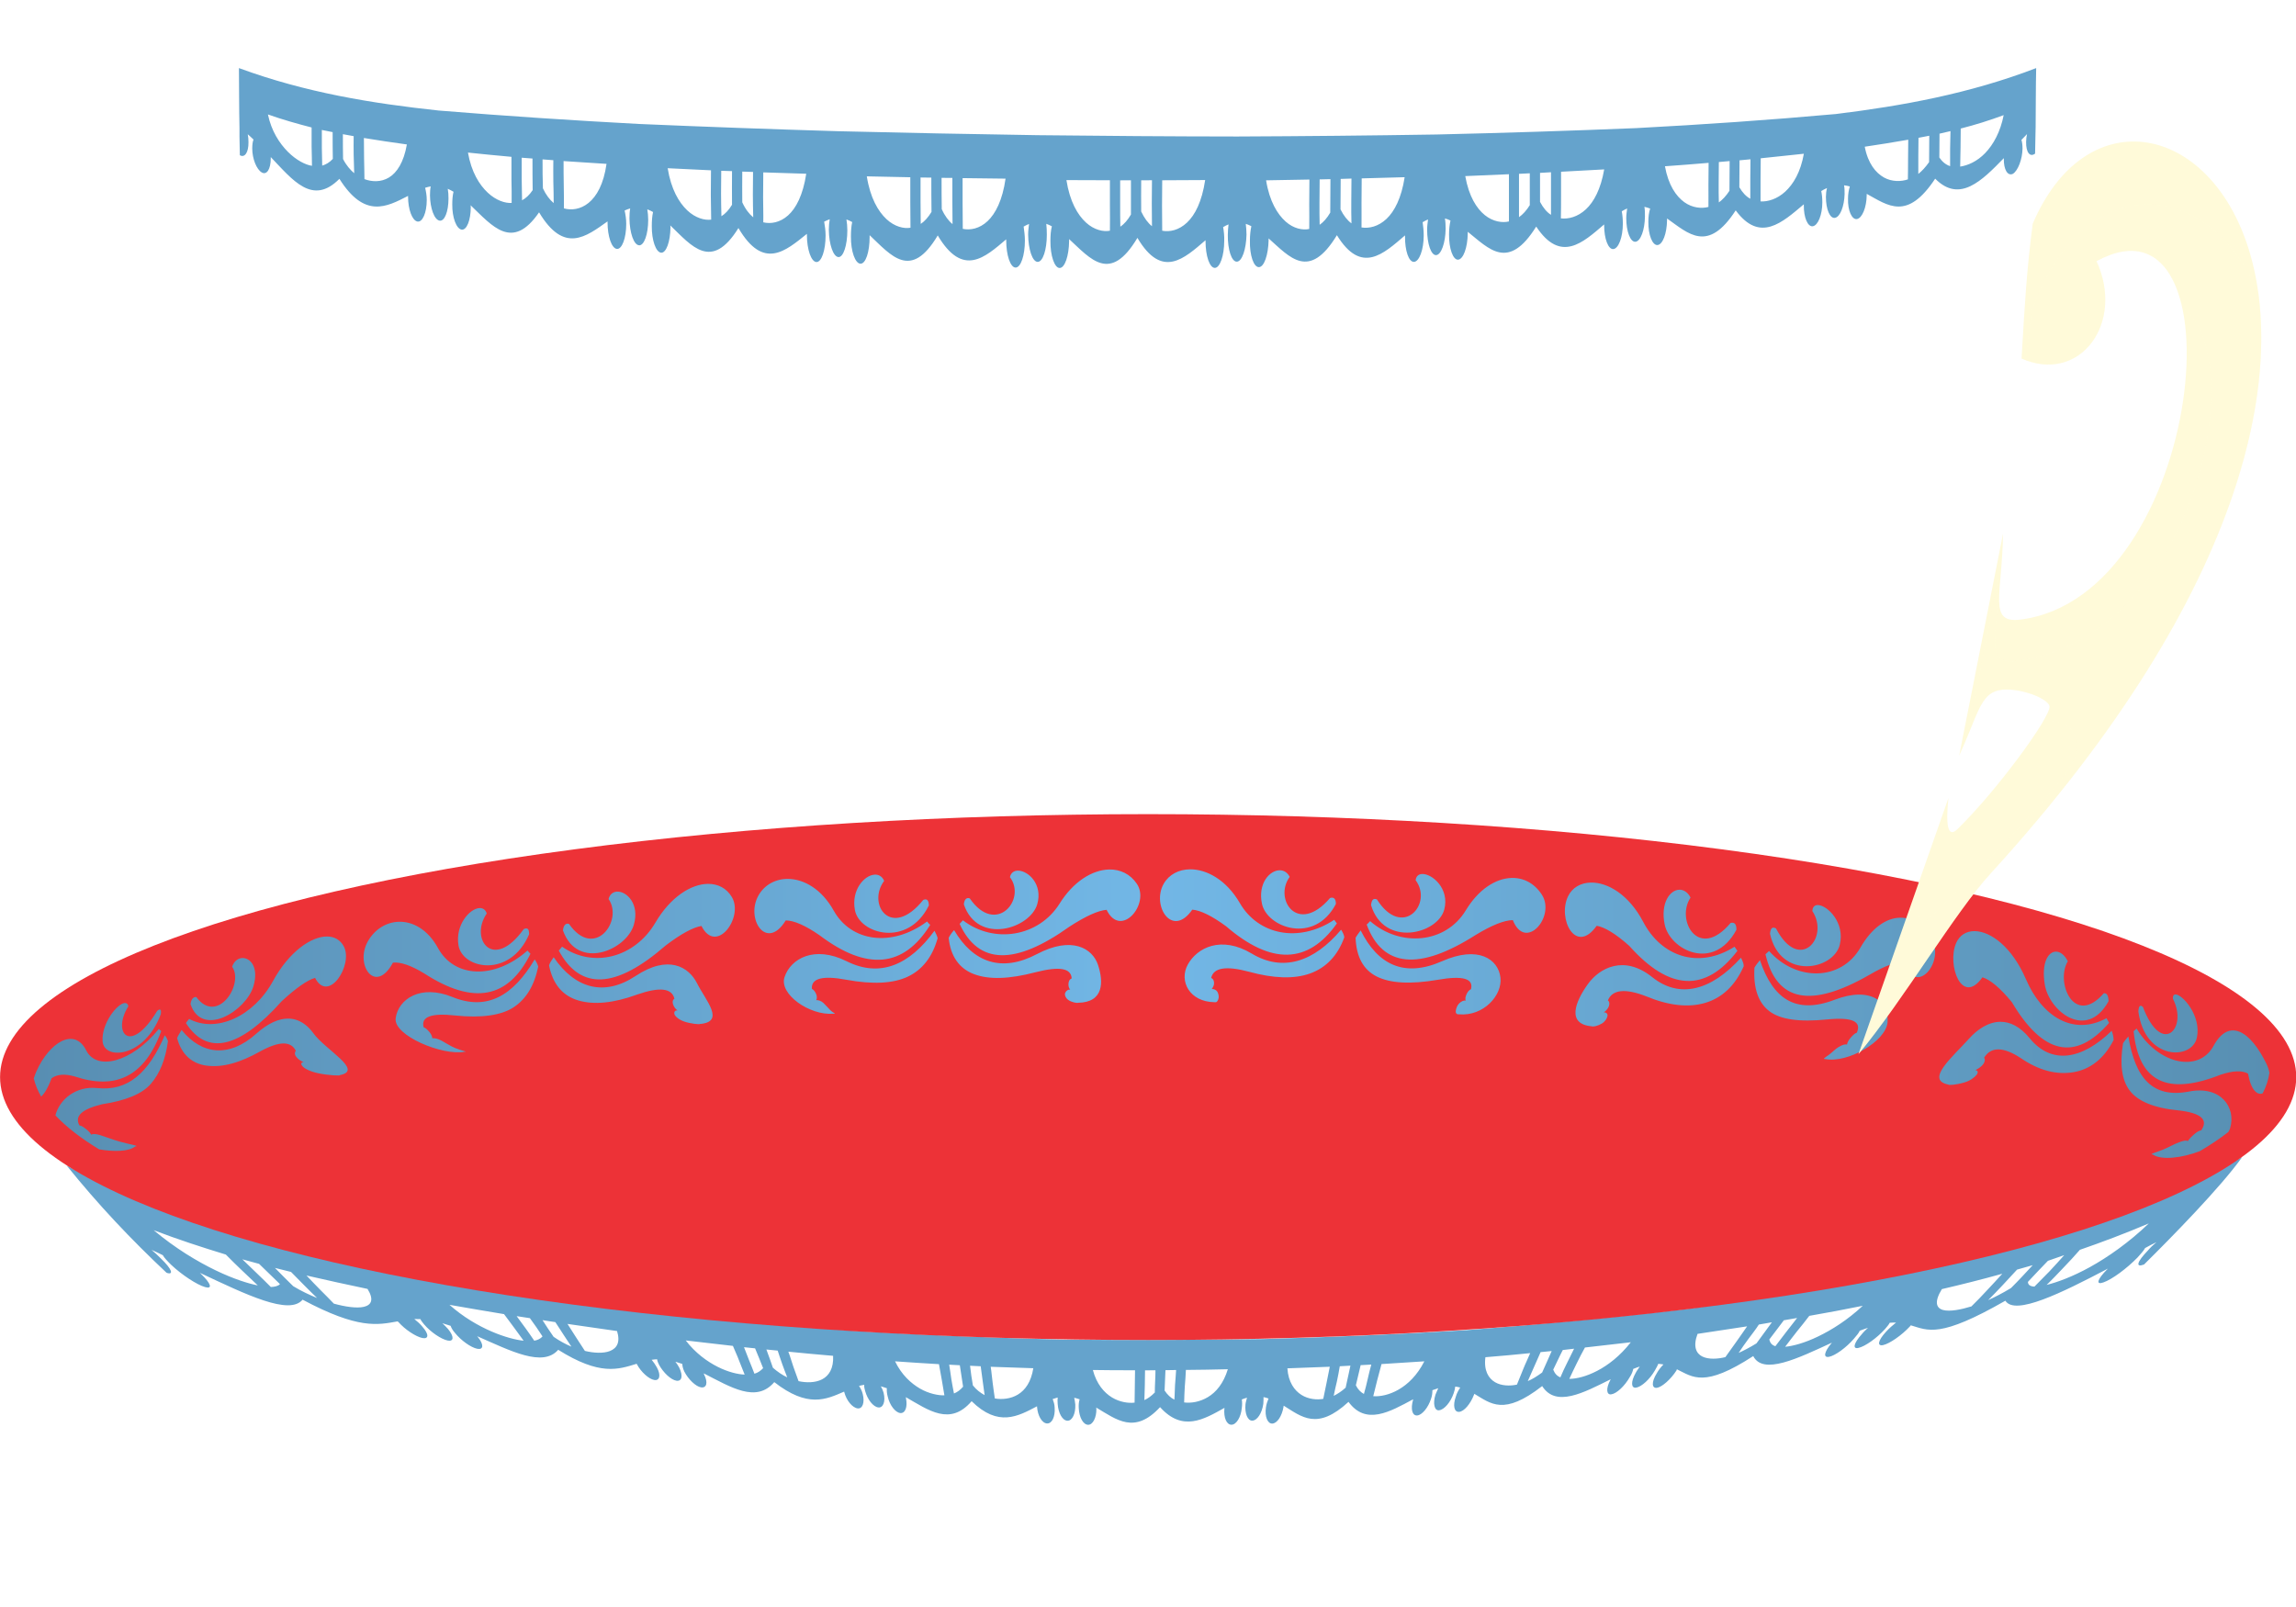 <?xml version="1.0"?>
<svg
    xmlns:rdf="http://www.w3.org/1999/02/22-rdf-syntax-ns#"
    xmlns="http://www.w3.org/2000/svg"
    xmlns:cc="http://creativecommons.org/ns#"
    xmlns:xlink="http://www.w3.org/1999/xlink"
    xmlns:dc="http://purl.org/dc/elements/1.1/"
    xmlns:svg="http://www.w3.org/2000/svg"
    xmlns:inkscape="http://www.inkscape.org/namespaces/inkscape"
    xmlns:sodipodi="http://sodipodi.sourceforge.net/DTD/sodipodi-0.dtd"
    xmlns:ns1="http://sozi.baierouge.fr"
    id="svg2"
    fill-rule="evenodd"
    xml:space="preserve"
    viewBox="0 0 295267.44 206635.14"
    version="1.1"
  >
 <defs
      id="defs4"
    ><linearGradient
        id="linearGradient3926"
      ><stop
          id="stop3928"
          stop-color="#588eb2"
          offset="0"
      /><stop
          id="stop3934"
          stop-color="#72b7e6"
          offset=".5"
      /><stop
          id="stop3930"
          stop-color="#588fb2"
          offset="1"
      /></linearGradient
    ><linearGradient
        id="linearGradient3846"
      ><stop
          id="stop3848"
          stop-color="#fff2cc"
          offset="0"
      /><stop
          id="stop3854"
          stop-color="#fff2cc"
          offset=".3"
      /><stop
          id="stop3850"
          stop-color="#bfb599"
          offset="1"
      /></linearGradient
    ><linearGradient
        id="linearGradient3833"
      ><stop
          id="stop3835"
          stop-color="#bfb599"
          offset="0"
      /><stop
          id="stop3841"
          stop-color="#bfb599"
          offset=".5"
      /><stop
          id="stop3837"
          stop-color="#fff2cc"
          offset="1"
      /></linearGradient
    ><style
        id="style6"
        type="text/css"
      >
    .str0 {stroke:#373435;stroke-width:65.705}
    .fil4 {fill:none}
    .fil6 {fill:#ED3237}
    .fil5 {fill:#65A3CC}
    .fil2 {fill:#FFFAD9}
    .fil7 {fill:url(#id0)}
    .fil3 {fill:url(#id1)}
    .fil1 {fill:url(#id2)}
    .fil0 {fill:url(#id3)}
  </style
    ><filter
        id="filter3967"
        color-interpolation-filters="sRGB"
      ><feGaussianBlur
          id="feGaussianBlur3969"
          stdDeviation="2350.901"
      /></filter
    ><clipPath
        id="clipPath3986"
        clipPathUnits="userSpaceOnUse"
      ><path
          id="path3988"
          d="m3.4455e5 24786c15531-31346 71967 9927.5-6303.2 83555-5406.9 5086.1-12907 16119-19776 23239l13474-32960c-118.94 1065.9-741.34 5752.7 1338.4 4016.5 5931.2-4951.7 14068-14551 13791-15803-265.99-1201.9-5658.3-2741.2-8122-1934-2362.4 773.98-2888 3584-5406 8279l6570-28559c-135.53 7846.1-2272 11560 2538 11067 27667-2931 33571-56445 11451-46105 4265 7967-2478.4 15828-11221 12525 468.35-6833.2 756.12-11287 1666.6-17321z"
          connector-curvature="0"
          stroke="#000"
          stroke-width="243.35"
          class="fil2"
          nodetypes="ccccsssccsccc"
          fill="none"
      /></clipPath
    ><radialGradient
        id="radialGradient4017"
        xlink:href="#linearGradient3846"
        gradientUnits="userSpaceOnUse"
        cy="1.1025e5"
        cx="2.1352e5"
        gradientTransform="matrix(1.255 -.009 .003 .262 -54265 1.2749e5)"
        r="1.6953e5"
    /><linearGradient
        id="linearGradient4019"
        y2="1.6204e5"
        xlink:href="#linearGradient3926"
        gradientUnits="userSpaceOnUse"
        x2="3.759e5"
        y1="1.6204e5"
        x1="50241"
    /><radialGradient
        id="radialGradient4021"
        xlink:href="#linearGradient3833"
        gradientUnits="userSpaceOnUse"
        cy="3.0121e5"
        cx="2.1258e5"
        gradientTransform="matrix(1.505 -1.5102e-7 3.2674e-8 .326 -1.0737e5 66736)"
        r="1.6751e5"
    /><linearGradient
        id="linearGradient4023"
        y2="1.2637e5"
        xlink:href="#linearGradient3926"
        gradientUnits="userSpaceOnUse"
        x2="3.8001e5"
        y1="1.2637e5"
        x1="45309"
    /><radialGradient
        id="radialGradient4025"
        xlink:href="#linearGradient3846"
        gradientUnits="userSpaceOnUse"
        cy="42256"
        cx="2.1224e5"
        gradientTransform="matrix(1.362 0 0 .913 -77291 14133)"
        r="1.3453e5"
    /><linearGradient
        id="linearGradient4027"
        y2="17612"
        xlink:href="#linearGradient3926"
        gradientUnits="userSpaceOnUse"
        x2="3.4507e5"
        y1="17612"
        x1="76006"
    /><radialGradient
        id="radialGradient4029"
        xlink:href="#linearGradient3833"
        gradientUnits="userSpaceOnUse"
        cy="67725"
        cx="53848"
        gradientTransform="matrix(6.186 0 0 .421 -1.221e5 -11203)"
        r="34331"
    /></defs
  >
<g
      id="g4002"
      transform="matrix(.859 0 0 1 -34566 4000.1)"
    ><g
        id="g3942"
      ><path
          id="path3812"
          d="m3.5457e5 1.642e5c11898-9831 26869-22030 27549-30671-41653 44128-2.9048e5 47279-3.3907e5 0 680 8641 15651 20840 27549 30671 31831 26301 50886 38436 1.4198e5 38436 91099 0 1.1015e5 -12135 1.4198e5 -38436z"
          connector-curvature="0"
          class="fil1"
          nodetypes="sccscs"
          fill="url(#radialGradient4017)"
      /><path
          id="rect2991_1"
          d="m65173 1.597e5c1139 336 813-475-879-1865-423-361-846-717-1367-1082 586 217 1106 439 1692 685 195 320 651 734 1237 1230 1627 1320 3872 2574 5076 2869 1171 295 911-447-586-1680-65-49-98-98-195-156 6996 2828 13406 5509 15391 3459 8363 3832 11226 3250 14220 2791 0 20 33 37 98 57 1009 992 2636 1910 3612 2082 976 164 1009-480 0-1463-325-340-748-672-1204-980 260-8 618 0 911 12 98 201 325 434 553 676 976 992 2571 1918 3547 2082 911 152 976-512 33-1492-260-254-553-500-846-738 391 98 814 213 1237 336 98 250 293 562 651 910 911 976 2408 1890 3352 2045 911 148 1009-512 98-1492-33-41-98-86-130-131 5044 1902 9827 4033 12137 1750 6248 3369 8981 2529 11747 1799 0 21 0 41 33 57 618 1004 1790 1910 2603 2029 781 115 1041-594 391-1615-228-344-488-685-781-984 260-33 521-53 814-66 33 213 130 459 293 717 651 1021 1790 1935 2603 2041s1009-639 423-1668c-163-266-358-533-586-775 358 86 683 189 1041 287 0 275 98 607 293 971 618 1029 1725 1931 2506 2037 846 115 1074-627 456-1660-33-41-33-86-33-131 4067 1783 7842 3836 10543 1119 5011 3357 7745 2234 10445 1226 33 21 33 41 33 61 325 1094 1237 2021 2017 2094 716 70 1074-754 748-1849-98-373-325-738-553-1045 260-57 521-107 781-139-33 238 33 504 130 787 358 1107 1204 2049 1985 2123 716 70 1106-771 781-1890-98-287-228-570-423-824 293 70 651 156 911 246-33 307 0 672 130 1074 293 1107 1139 2049 1887 2115 748 53 1106-795 846-1910 0-49 0-94-33-139 3449 1701 6638 3742 9860 525 4002 3369 6931 1943 9794 652v70c98 1164 748 2107 1497 2140 748 29 1236-869 1139-2037 0-402-163-779-293-1103 293-78 521-148 748-197-33 254-33 541 0 840 98 1172 716 2131 1464 2144 716 21 1237-914 1171-2090-33-312-98-603-163-865 260 49 553 127 814 205-130 336-163 725-130 1144 65 1172 651 2115 1399 2131 683 16 1269-898 1237-2074 0-45-33-98-33-148 3091 1578 5760 3480 9567-49 3352 3209 6540 1586 9632 98 33 20 0 49 0 70-130 1185 325 2111 1074 2094 716-16 1399-963 1529-2144 65-402 65-779 0-1107 260-86 521-168 781-225-65 262-195 545-228 844-130 1185 325 2127 1009 2107 748-8 1464-971 1659-2152 33-312 33-607 33-877 260 49 521 107 748 184-163 332-325 734-391 1156-195 1176 260 2086 944 2066 748-20 1464-975 1692-2152 0-49 0-94 33-148 2701 1435 5011 3230 9697-492 2603 3054 6183 1283 9664-328v70c-390 1168-130 2058 618 2004 716-37 1660-1008 2083-2168 163-393 195-758 195-1078 293-98 586-184 879-258-130 262-293 541-423 836-423 1168-130 2066 521 2004 781-53 1757-1041 2213-2205 130-303 195-590 228-844 260 21 521 70 748 127-260 340-521 734-651 1148-488 1156-260 2033 488 1976 748-53 1692-1025 2213-2181 33-45 33-94 65-139 2473 1262 4393 2857 10153-996 2050 2783 6183 861 10250-873 0 25 0 45-33 70-716 1139-586 1963 130 1865 814-98 2018-1082 2766-2217 293-385 455-754 521-1053 325-111 651-217 976-303-195 258-455 541-618 828-748 1139-683 1984 65 1885 813-98 2083-1094 2831-2234 195-303 390-582 488-828 260 8 488 41 781 78-391 348-748 730-1009 1144-813 1127-748 1951 33 1861 781-107 2083-1103 2929-2238 0-49 33-94 65-143 2408 1004 4068 2406 11422-1701 1464 2476 6638 312 11779-1726-33 29-33 41-65 70-1106 1131-1269 1906-358 1750 911-152 2571-1180 3710-2320 390-389 748-746 879-1033 423-135 814-266 1237-377-325 262-683 545-944 836-1204 1144-1399 1935-488 1750 1009-193 2766-1267 3970-2418 293-299 586-574 716-816 358-29 618-25 944-25-521 361-1074 771-1497 1176-1237 1152-1367 1902-423 1717 976-193 2766-1254 4002-2402 33-45 98-94 130-139 2603 660 4295 1693 14155-3164 1432 1967 8428-1e3 15359-4132-33 29-65 57-98 82-1529 1316-1757 2058-586 1697 1302-385 3514-1799 5109-3201 521-480 944-914 1139-1221 521-258 1139-521 1692-754-521 373-944 730-1302 1094-1594 1422-1887 2213-553 1779 4062-3451 11441-9898 14682-13807-8395 3853-17872 6912-25485 9138-7454 2180-14610 3804-21541 5247-12951 2185-25121 3869-36737 5205-11129 1094-21867 1967-32345 2660-10283 533-20435 918-30425 1144-10022 127-19979 156-30002 74-10055-213-20240-566-30587-1082-10575-705-21476-1570-32735-2631-11747-1283-24112-2849-37388-4796-7191-1287-14706-2683-22583-4693-8135-2076-16758-5097-25836-9171 4715 5029 9589 9459 14935 13774zm2.9676e5 -6345c-2961 2447-6144 4349-8818 5619-2597 1234-4914 1959-6476 2287 879-717 1685-1467 2506-2201 871-779 1692-1537 2473-2312 3319-988 6703-2078 10315-3394zm-12658 4078c-748 709-1441 1395-2213 2086-725 649-1497 1316-2245 1959-618-21-976-217-976-607 976-889 1952-1795 2994-2709 781-238 1627-480 2440-730zm-4718 1291c-1074 996-2115 1976-3254 2943-1269 660-2408 1160-3417 1553 748-639 1466-1281 2180-1935 718-658 1432-1320 2148-1992 813-189 1562-381 2343-570zm-4555 1103c-749 721-1533 1435-2310 2148-752 689-1497 1377-2310 2049-1497 402-3254 707-4263 459s-1334-1041-163-2681c2929-586 5955-1238 9046-1976zm-20891 4119c-2278 1836-4652 3106-6703 3955-2016 835-3775 1234-4913 1316 586-648 1159-1323 1757-1963 639-684 1269-1332 1855-2013 2603-381 5304-832 8005-1295zm-9827 1570c-553 615-1115 1217-1660 1832-530 599-1074 1205-1594 1795-521-135-781-418-911-857 748-816 1432-1648 2180-2476 618-94 1302-197 1985-295zm-3775 553c-781 914-1562 1820-2310 2713-1009 533-1920 935-2668 1226 456-598 962-1217 1464-1799 540-627 1106-1230 1562-1849 683-94 1302-188 1952-291zm-3710 521c-521 668-1097 1344-1627 2e3 -543 672-1106 1312-1627 1959-1139 242-2539 326-3482-90-879-388-1399-1267-683-2902 2440-324 4979-648 7419-967zm-17409 2045c-1627 1787-3418 2956-5044 3681-1628 726-3091 1025-4165 1029 358-660 728-1336 1106-1988 402-693 781-1357 1237-2045 2245-230 4588-455 6866-676zm-8493 832c-358 623-710 1246-1074 1869-352 602-683 1209-976 1816-521-176-846-496-1074-992 488-832 911-1676 1432-2525 521-45 1074-107 1692-168zm-3352 299c-455 930-976 1853-1432 2763-781 492-1464 857-2148 1107 325-611 619-1225 944-1840 326-618 651-1258 976-1890 553-45 1139-94 1660-139zm-3221 271c-325 689-730 1370-1041 2049-307 670-618 1340-944 2e3 -1041 193-2342 170-3287-316-975-502-1692-1484-1432-3209 2213-152 4490-332 6703-525zm-15847 1053c-1074 1812-2471 2952-3872 3644-1364 673-2766 910-3775 840 195-668 376-1347 586-2029 214-695 423-1394 651-2103 2115-107 4263-225 6410-352zm-7940 418c-195 644-405 1279-553 1914-145 624-358 1246-553 1865-488-230-911-590-1204-1115 260-853 455-1717 716-2590 521-25 1074-53 1595-74zm-3124 139c-228 955-488 1898-716 2832-618 480-1237 820-1790 1053 130-619 322-1234 488-1881 159-620 293-1279 423-1926 553-29 1074-49 1594-78zm-3091 139c-163 705-326 1414-488 2099-163 688-325 1369-488 2033-944 143-2225 60-3286-521-1022-559-1952-1627-2083-3406 2083-74 4198-135 6345-205zm-15261 320c-651 1832-1755 2956-2994 3591-1201 615-2506 795-3547 680 33-676 33-1367 98-2054 66-705 130-1410 163-2127 2083-16 4165-41 6280-90zm-7745 102c-33 656-113 1298-163 1939-48 626-33 1258-98 1877-553-242-1041-631-1464-1176 33-861 98-1734 130-2619 521-12 1041-12 1594-21zm-3091 29c0 967-98 1918-98 2861-521 459-1041 775-1562 980 33-619 49-1250 65-1885 16-643 33-1291 33-1943 521-8 1041-8 1562-12zm-3059 0c0 713-16 1414-33 2119-16 688-33 1373-33 2045-911 98-2214-54-3384-664-1173-612-2310-1721-2863-3533 2148 33 4263 37 6313 33zm-15229-262c-325 1767-1207 2815-2310 3390-1076 560-2375 660-3449 500-130-664-211-1329-325-2008-113-674-163-1373-293-2066 2083 61 4230 119 6378 185zm-7875-250c98 635 195 1258 293 1877 97 615 195 1226 293 1832-618-279-1237-685-1757-1246-163-832-325-1680-423-2529 521 21 1106 41 1594 66zm-3124-131c163 926 325 1849 488 2759-423 418-846 697-1367 873-130-598-276-1206-391-1828-113-612-195-1246-325-1877 488 29 1041 49 1594 74zm-3124-139c130 684 292 1354 423 2025 130 667 260 1324 390 1980-878 37-2336-210-3644-861-1360-677-2766-1771-3742-3509 2180 131 4393 258 6573 365zm-15847-1074c98 1644-645 2583-1660 3029-1036 456-2375 443-3514 230-260-623-518-1229-781-1869-258-628-455-1279-748-1922 2245 193 4458 369 6703 533zm-8298-668c228 578 444 1177 683 1738 250 586 488 1148 748 1701-716-287-1432-697-2148-1238-325-771-618-1558-976-2345 553 45 1106 94 1692 143zm-3384-291c423 857 813 1713 1204 2549-390 352-781 586-1302 713-228-557-521-1119-781-1689s-521-1139-781-1722c553 53 1139 98 1660 148zm-3319-316c293 631 649 1243 911 1861 259 611 586 1221 846 1828-976-20-2472-318-4035-996-1593-691-3351-1783-4783-3394 2375 238 4686 475 7061 701zm-17344-1910c521 1459-34 2217-1074 2570-978 332-2440 258-3742-16-423-570-868-1147-1302-1717-445-586-879-1164-1302-1754 2506 307 4979 615 7419 918zm-9241-1148c423 529 802 1070 1204 1590 412 533 813 1045 1204 1566-846-311-1757-725-2668-1267-586-701-1106-1418-1660-2144 618 94 1269 168 1920 254zm-3807-508c683 791 1302 1570 1887 2345-293 295-716 475-1236 553-423-521-816-1039-1269-1562-458-527-911-1057-1367-1599 683 94 1367 180 1985 262zm-3872-521c488 582 1032 1168 1497 1730 478 578 976 1131 1432 1689-1106-86-2892-476-4816-1193-2013-750-4230-1853-6280-3423 2766 414 5467 816 8167 1197zm-20435-3242c1009 1406 555 2079-553 2303-1072 218-2831-16-4490-410-651-586-1342-1179-2050-1787-691-593-1367-1213-2050-1832 3091 607 6117 1185 9144 1726zm-11454-2185c651 578 1318 1162 1952 1701 668 568 1269 1103 1952 1652-1106-385-2375-889-3579-1521-911-775-1855-1553-2733-2349 781 168 1595 340 2408 517zm-4783-1037c1041 881 2083 1746 3124 2603-260 250-781 357-1367 373-651-574-1386-1176-2082-1754-735-610-1464-1201-2180-1808 846 197 1692 393 2506 586zm-4979-1197c813 701 1615 1392 2408 2033 834 675 1594 1295 2375 1935-1334-217-3609-819-6280-1926-2795-1159-6052-2836-9306-5177 3710 1225 7289 2209 10803 3136z"
          connector-curvature="0"
          fill="url(#linearGradient4019)"
          class="fil5"
      /><ellipse
          id="ellipse39"
          d="m 384013,134531 c 0,18676.61 -76955.54,33817 -171885,33817 -94929.46,0 -171885,-15140.39 -171885,-33817 0,-18676.61 76955.54,-33817 171885,-33817 94929.46,0 171885,15140.39 171885,33817 z"
          rx="1.7188e5"
          ry="33817"
          class="fil6"
          cy="1.3453e5"
          cx="2.1213e5"
          fill="#fff6d5"
      /><ellipse
          id="ellipse41"
          d="m 380087,132999 c 0,17501.35 -74996.33,31689 -167509,31689 -92512.67,0 -167509,-14187.65 -167509,-31689 0,-17501.35 74996.33,-31689 167509,-31689 92512.67,0 167509,14187.65 167509,31689 z"
          rx="1.6751e5"
          ry="31689"
          cy="1.33e5"
          cx="2.1258e5"
          class="fil7"
          fill="url(#radialGradient4021)"
      /><path
          id="path43"
          fill="url(#linearGradient4023)"
          d="m2.1841e5 1.0781e5c-1690.8 8.01-3153.5 660.5-3946.9 1848-1863 2788 1241.9 7090.5 4273.9 3338.5 1239 87 2923.6 796.34 5049.6 2129.3 6726 4983 12274 4905.6 16601-357.42 0 0-121.06-152.9-403.06-463.9-5417 3064-11421 1865.4-14122-2144.6-2028.8-3011.5-4981.6-4361.7-7452.7-4350zm-12160 22.81c-2464.3 59.68-5291.5 1516.2-7369 4372.8-3131 4306-9849.5 5219.8-14480 2159.8-354 311-494.31 463.89-494.31 463.89 2829 5267 8297.2 5356.8 16449 349.82 2426-1349 4301.5-2077.8 5551.5-2159.8 2126 3756 6558.5-758.11 4532.5-3346.1-988-1262.2-2504.1-1881.2-4190.2-1840.4zm25590 98.86c-1517.3-10.54-3322.6 1705.4-2669.3 4319.5 761 3046 7849 5285.2 11065 15.2 10-669-319.55-925.08-874.55-768.08-4824 4853-8485.2 141.09-6038.2-2714.9-343.69-583.04-889.2-847.62-1482.9-851.74zm-39180 45.63c-592-5.02-1073.6 253.49-1224.4 836.53 2534 2875-2115.8 7587.7-6007.8 2737.7-465-153-819.76 103.09-889.76 768.09 2095 5274 9933.9 3109.2 10989-22.8 861.78-2560.2-1354.1-4306.7-2867-4319.5zm60458 433.48c-502.2 24.12-874.49 279.26-942.99 798.51 2650 3064-2005.9 7608.6-5794.9 2471.6-545.99-188-791.17 53.06-882.16 730.06 1912 5459 9971.5 3754.6 10959 585.57 842.25-2706-1831.9-4658-3338.5-4585.7zm-81942 83.66c-1536.9 77.63-3507.7 1947.2-2950.7 4547.7 665 3107 7947.6 4869.4 11073-585.57-10-665-267.53-911.85-836.53-714.85-4789 5129-8479.7 587.25-5855.7-2448.8-290.25-581.91-828.29-828.88-1429.7-798.5zm95281 425.86c-2328.3 85.32-4876 1468.8-6768.3 4159.8-3030 4310-9846.4 4766.7-14327 1391.7-287.01 291-517.13 441.08-517.13 441.08 2386 5514 7848.1 5975.8 16335 1330.8 2413-1259 4263.9-1885.2 5543.9-1901.2 1894 4094 6452-477.07 4350-3270.1-1130.1-1501.5-2805.2-2218.5-4616.1-2152.2zm-1.0825e5 121.68c-1835.2-11.44-3486.2 734.97-4403.2 2106.5-2011 3008 1191.6 7263 4068.6 3232 1244 12 2913.4 638.6 5034.4 1893.6 7134 4634 12619 4182.8 16601-1323.2 0 0-218.5-138.47-471.5-433.47-5303 3379-11379 2605.3-13978-1391.7-1822.5-2802.4-4492.4-4069.1-6851.9-4083.8zm1.2019e5 471.5c-1504 27.47-2763.3 634.33-3399.3 1756.7-1620 2859 1121.5 7625.4 4281.5 3802.4 1171 161 2859.3 1027.6 4882.3 2585.6 5985 5770 11380 6035.2 16191 631.2 0 0-170.47-178.73-433.46-524.73-5455 2962-10996 1197.8-13658-3171.2-2163.8-3551.9-5356.8-5125.8-7863.4-5080zm-1.3219e5 167.3c-2512.3 28.45-5591.8 1684.8-7840.6 4973.5-3103 4539-9348.6 5906.8-13978 3102.8-306 330-494.31 501.92-494.31 501.92 3233 5164 8527.3 4930.2 15985-638.8 2316-1526 4186.6-2367.8 5376.6-2524.8 2208 3764 6356.3-1103.1 4555.3-3711.1-796.5-1153.1-2097.3-1720.5-3604.7-1703.5zm1.4543e5 752.88c-1400.4 39.88-2828.2 1716-2182.6 4456.4 772.99 3279 7339.6 6167 10746 692.04 7.06-716-272.53-1008.6-874.54-874.55-4800 4917-8250.6-372.46-5992.6-3262.5-424.07-709.06-1059.4-1029.6-1695.9-1011.4zm-1.5905e5 243.35c-567.24 32.93-1051.4 337.76-1239.6 950.6 2258 2793-2128.1 7881.6-5924.1 3201.6-478-126-820.97 159.53-904.97 836.53 2159 5223 9492.7 2546.2 10609-714.85 919.28-2688.1-1090.4-4358-2540-4273.9zm1.7981e5 1726.3c-472.18-8.37-809.42 231.94-828.91 775.69 2632 3437-1974 7994.2-5445 2228.2-571-248-811.36-19.96-897.36 692.04 1557 6006 9524 4658.9 10449 1406.9 807.01-2838-1861.1-5077.7-3277.7-5102.8zm-2.0036e5 387.85c-1457.9 46.26-3673.5 2167-3156 4806.2 598 3049 7723.7 4250.3 10571-1429.7 5.02-677-203.1-897.22-806.11-669.22-4586 5506-8147.3 1257.3-5536.3-2007.7-189.25-502.5-586.32-715.06-1072.3-699.64zm2.1267e5 1239.6c-2050.5 30.12-4228.7 1278.7-5939.3 3840.4-2887 4323-9620 4382.1-13681 441.08-359 283-539.95 425.87-539.95 425.87 1681 6116 6812.2 6966.3 15582 2631.3 2319-1164 4026.5-1702.2 5224.5-1612.2 1552 4515 6128.2 58.29 4076.2-3026.7-1199.5-1803.7-2913.3-2726.3-4722.6-2699.7zm-2.2478e5 524.73c-1852.3 52.11-3587.2 954.85-4616.1 2517.2-2006 3046 1146.8 6922.7 3756.8 2737.7 1174-99 2733 368.89 4715 1406.9 7347 4075 12551 3226.4 15879-2547.6 0 0-195.68-135.66-448.68-410.66h-7.59c-4945 3756-10947 3522.6-13392-319.4-1534.2-2411.4-3786.9-3443.2-5886.1-3384.1zm1.4109e5 1019c-4097.1 4177.9-8758 5450.2-13362 3079.9-4615-2376-8214.3-752.51-9597.3 1414.5-1348 2112 273.34 4798 4015.3 4829 308 51 427.15-90.03 555.15-365.03 126-271 60.14-649.18-98.86-920.18-176-299-627.56-445.66-874.55-410.66 153.99-185 353.21-465.88 342.21-752.88-11-295-94.47-543.22-433.47-669.22 352-1317 2193-1589.5 5658-798.5 3689 873 6756.6 953.75 9110.6 235.75 2393-730 4159.7-2266.7 5163.7-4661.8-34-286.99-207.1-611.02-479.1-981.01zm-57941 53.23c-387 370-631.11 693.62-806.11 988.62 266 2395 1611.2 3960.8 3749.2 4661.8 2301 753.99 5339.2 648.85 9232.2-228.15 3626-794 5333.8-530.1 5429.8 790.9-353 130-452.11 387.83-479.11 676.83-27 290 55.57 575.48 258.57 760.48-277-35-591.27 114.66-745.27 410.66-142 274 78.28 685.18 456.28 920.18 506 316 1338.9 420.03 1444.9 365.03 3919-47 3833.5-2710.5 3011.5-4859.5-819-2142-3910.2-3775.3-9156.2-1399.3-5264 2383-9527.8 1105.4-12396-3087.6zm60869 38.02c-292.99 346-582.49 667.6-760.48 950.6 107 2431 1149.2 4097.9 3133.2 4965.9 2035 890 5082.6 1038.5 9186.6 433.47 3724-562 5367.3-163.84 4958.3 1209.2-296.99 110-517.22 358.02-669.22 654.02-158.01 306-243.48 609.32-106.47 821.32-266.01-67-664.62 70.82-988.62 349.82s-459.53 651.6-509.54 950.6c-50.98 307 126.09 480.28 441.11 456.28 3714 291 6552.5-2455.6 6243.5-4722.6-322.01-2366-3305.5-4169.5-8745.5-2106.5-5650 2142-9607.9 466.9-12183-3962.1zm-63804 45.63c-3762 4421-8159.1 6059.1-13141 3924.1-4849-2078-8391.3-342.92-9308.3 2038.1-848 2201 3775.4 4955.4 7285.4 4707.4 589 35 21.95-83.48-403.06-433.48-296-244-691.46-651.99-1049.5-942.99-330-268-821.09-416.43-1095.1-357.43 128-204 148.39-507.11-7.59-806.11-154-295-346.2-540.01-631.2-654.01-145-1357 1616.3-1749.1 5171.3-1171.1 3930 618 6997.4 483.55 9171.4-395.45 2153-871 3701.2-2519.7 4479.2-4950.7-74-287-254.5-608.21-471.5-958.21zm1.5573e5 45.63c-1248.1-12.36-2273.6 520.52-2791 1559-1377 2764 855.51 8132.4 3954.5 4380.4 1152 303 2657.2 1368.6 4403.2 3201.6 4672 6765 9536.6 7613.7 14556 2661.7 0 0-129.85-207.78-387.83-600.78-5037 2336-9686.2-267.56-12061-5011.6-2087.5-4170.5-5290.5-6166.7-7673.2-6190.3zm-2.4666e5 692.04c-2382.3-12.32-5699.7 1952.7-8099.1 5726.4-2905 4568-8513.5 6731.7-12556 4874.7h-7.593c-353 350-471.5 532.33-471.5 532.33 3171 4236 8010.3 3286.6 14350-2821.4 2139-1687 3792.1-2689.7 4981.1-2988.7 2001 3343 5772.7-1705 4296.7-4061-525.31-838.12-1411.5-1256.8-2494.4-1262.4zm2.5884e5 1946.8c-1178.7-13.53-2217.2 1432.6-1688.3 4228.3 651.99 3444 6271.6 7272.6 9551.6 2144.6-25.99-732-247.85-1058-714.85-1019-4467 4401-7277.2-1471.2-5384.2-4114.2-490.86-828.78-1146.9-1232.5-1764.3-1239.6zm-2.2492e5 722.45c-330 393-595.04 742.46-692.04 1049.5 558 2403 2027.2 3905 4365.2 4502 2370 606 5343.6 340.12 8821.6-752.88 3366-1007 5196.9-832.66 5581.9 532.34-262 149-327.33 410.45-205.33 722.45 115 294 339.22 602.3 669.22 783.3-314-28-555.5 149.29-471.5 456.29 83 307 666.49 726.2 1414.5 958.2 1031 319 2447.7 401.61 2372.7 334.61 3905-256 904.55-3020.7-395.45-5239.7-1237-2111-4294.8-3723.4-9201.8-935.39-4667 2651-9031.9 1656.3-12259-2410.7zm1.7775e5 60.84c-4490 4268-9223.2 5298.4-13293 2494.4-4180-2880-7872.7-1225-9665.7 942.99-1856 2244-3180 5097.2 615.98 5384.2 190.01 79 867.55-29.22 1490.5-342.22 498.02-249 797.96-666.02 866.97-981.02 67.99-311-231.55-495.49-547.54-471.49 316.99-184 641.45-488.51 760.48-798.51 121.99-316 91.89-584.66-152.1-737.66 652.99-1392 2574.6-1582.7 5741.6-524.73 3326 1188 6299 1480.1 8814 844.13 2520-638 4490.7-2202 5779.6-4715 13.14-318-166.65-682.09-410.63-1095.1zm-2.2435e5 38.02c-635.95 13.17-1250.2 382.29-1536.2 1117.9 1825 2258-2257 7547.7-5369 3893.7-456-15.99-759.95 279.57-866.95 912.57 1740 4409 8313.7 862.17 9414.7-2273.8 848.53-2417.6-428.54-3675.4-1642.6-3650.3zm43758 174.91c-3225.3 4669.3-7129.3 6657-12327 4836.7-4764-1668-8094 267.12-8487 2730.1-357 2237 7050.9 4858.9 10297 4311.9 653 19.01-364.1-106.71-1422.1-486.7-661-237-1417.9-662.79-1984.9-927.79-559-262-1165.7-379.19-1391.7-304.19-40-212-139.47-518.11-433.47-806.11-297-290-546.55-529.59-874.55-623.59-429-1341 1136.6-1855.4 4722.6-1513.4 3964 361 6929.5-39.25 8707.5-1034.2 1878-1051 3115.7-2746.3 3718.7-5247.3-78-287-263.73-597.39-524.73-935.4zm1.8343e5 98.87c-339.99 354-636.33 674.41-821.32 973.41-179.01 2627 566.38 4483.3 2205.4 5574.3 1633 1087 4503.1 1444.9 8677.1 1079.9 3753-319 5198.2 252.48 4441.2 1703.5-338.02 90-632.79 367.01-927.81 654.01-340.99 331-502.94 650.16-539.93 882.16-211.01-94-695.79 16.18-1254.8 304.19-534.99 275-1008.7 736.44-1467.7 1011.4-663.99 398-942.33 543.94-532.33 539.94 3302 566 9027.5-2236.8 9323.5-4699.8 312.01-2595-2473.6-4718.8-7916.6-2927.8-5857 1926-9253.7-136.21-11187-5095.2zm62169 4410.8c-237.15 18.23-375.59 193.84-342.23 555.15 2302 3831-1685.8 7452.1-4486.8 1057.1-423-327-640.43-134.04-684.43 577.96 965.99 6301 8024.7 6308.9 8760.7 3368.9 706.87-2823.4-2219.7-5638.1-3247.2-5559.1zm-3.0695e5 1100c-1116.6 32.26-3541.6 2648.3-3338.5 4935.5 217 2452 6278.1 2145.8 8715.1-3498.2 106-610-80.942-759.87-539.94-425.87-4066 5786-6803.5 2797.4-4319.5-585.57-69-303.19-259.45-433.31-517.13-425.87zm24381 2007.7c-1321.2 10.76-2899.7 547-4730.2 1954.4-4001 3076-8121.8 2746.7-11164-494.31-268 397-545.22 754.46-669.22 1049.5 653 2108 2236.4 3288.2 4380.4 3536.2 2421 280 5044.9-369.37 8083.9-1840.4 2823-1322 4562.8-1347.2 5315.8-53.23-200 165-209.98 465.27 38.024 745.27 266 302 648.51 553.64 1125.5 699.64-405 15.99-464.52 241.73-182.52 524.73 341 342 1250.9 706.98 2349.9 904.98 1627 293 3396.6 341.35 3239.6 243.35 3668-606-2165.9-3251.2-3946.9-5384.2-863.44-1034.4-2141.7-1899.8-3840.4-1886zm2.5641e5 410.66c-1811.6 5.99-3465.9 985.26-4692.2 2159.8-2441 2338-6618.2 5306.9-3133.2 5908.9 64 110 1122.3 57.84 2418.3-266.17 856-214 1528-640.22 1848-996.22 295.99-328 139.27-577.58-197.75-585.57 400-174 903.96-437.9 1194-790.9 249.99-304 289.08-629.11 114.06-806.11 1023-1444 2867.5-1433 5475.4 38.02 2735 1612 5375.2 2187.6 7924.2 1817.6 2414-350 4536-1687.4 5985-4129.4 0-341.3-86.48-740.79-281.38-1194-4534.2 3789.8-9049.7 4353.1-12282 958.2-1463-1536.9-2963.7-2118.8-4372.7-2114.1zm20381 866.95c-302 240-448.69 349.82-448.69 349.82 777 6533 5040.2 8299.1 13004 5597.1 1865-535 3241.4-584.49 4129.4-144.49 439.67 2173.1 1416.8 2798 2190.2 2532.4 525.06-872.48 868.77-1754 1011.4-2646.5-79.57-369.57-224.25-759.82-448.67-1155.9-2349-4145-5573.6-5998.3-7916.6-2304.3-2214 3491-8265.3 2416.8-11521-2228.2zm-2.9609e5 53.23c-4118 4338-9317.3 5415.2-10867 2768.2-1794-3064-5540.3-1019.1-7460.3 2676.9-166.85 321.13-296.31 632.61-395.45 927.78 220.29 781.84 588.14 1561.3 1102.7 2327.1 469.07-349.75 1015.6-1092.3 1559-2357.5 850-519 1975-589.74 3445-235.75 6130 1762 10466 51.12 12974-5832.9 0 0-97.427-84.77-357.43-273.77zm889.76 813.71c-2437 4842-5499 7217.1-10122 6791.1-3183-294-5645.6 1462.3-6251.1 3513.4 1639.8 1499 3839.3 2959.4 6555.3 4372.8 2273.2 325.34 4468.6 271.29 5376.6-372.64 810-63-769.88-251.8-2349.9-638.8-1008-246-2122.2-622.32-2882.2-821.32-654-171-1161.6-190.63-1315.6-45.63-176-240-435.13-499.08-844.13-768.08-350-231-665.39-417.87-935.39-425.87-786-1199 335.32-2093.1 3361.3-2730.1 3527-461 5985.2-1310 7308.2-2616.1 1359-1341 2215-3165.5 2578-5513.5-101-240-237.1-493.27-479.1-745.27zm2.9397e5 144.49c-329.04 309.56-583.37 592.7-798.49 874.56-505.01 2698-208.78 4718.4 996.24 6091.4 1188 1353 3605.6 2256.2 7338.6 2555.2 3377 334.01 4468.3 1201.4 3361.3 2570.4-339.99 15.99-709.06 252.52-1057 509.52-439.01 325-762.02 611.55-943 874.55-171-142-593.83-85.11-1292.8 136.89-764.98 242-1616.5 674.99-2395.5 942.99-1207 416-2148.8 591.41-1543.8 646.41 1327.8 760.6 4384.6 427.75 7034.4-441.08 1590.9-808.13 3022.2-1626.2 4266.3-2464 123.89-169.79 214.63-343.82 273.77-517.13 903.01-2644-1406.7-5484.2-6144.7-4692.2-5479 915-8070.3-1727.7-9095.3-7087.7z"
      /></g
    ><g
        id="g3994"
      ><g
          id="g3990"
        ><path
            id="path3949"
            d="m3.4455e5 24795c15531-31346 71967 9927.5-6303.2 83555-5406.9 5086.1-12907 16119-19776 23239l13474-32960c-118.94 1065.9-741.34 5752.8 1338.4 4016.5 5931.2-4951.7 14068-14551 13791-15803-265.99-1201.9-5658.3-2741.2-8122-1934-2362.4 773.98-2888 3584-5406 8279l6570-28559c-135.53 7846.1-2272 11560 2538 11067 27667-2931 33571-56445 11451-46105 4265 7967-2478.4 15828-11221 12525 468.35-6833.2 756.12-11287 1666.6-17321z"
            connector-curvature="0"
            class="fil2"
            nodetypes="ccccsssccsccc"
            fill="#fff6d5"
        /><path
            id="path3951"
            d="m3.4445e5 35864c15354-36826 75968 5177.4-2303 78805-5406.9 5086.1-21157 21370-28026 28490l13474-32960c-118.94 1065.9-741.34 5752.7 1338.4 4016.4 5931.2-4951.6 21411-18082 22041-21053 1519.5-7166.3-10158-3741.2-12622-2934-2362.4 773.98-2888 3584-5406 8279l6570-28559c-135.53 7846.1-2272 11560 2538 11067 32417-3556 38071-55445 15951-45105 4265 7967-6103.6 14953-14847 11650 468.35-6833.2 381.1-5661.6 1291.6-11696z"
            clip-path="url(#clipPath3986)"
            connector-curvature="0"
            fill-opacity=".3"
            class="fil2"
            filter="url(#filter3967)"
            nodetypes="ccccsssccsccc"
        /></g
      ><path
          id="path3840"
          d="m2.9976e5 1.5994e5c36940-44410 45440-1.0382e5 45320-1.5518e5h-2.6907e5c-117 51177 8318 1.1034e5 44920 1.5469e5 41390 7105.2 1.2971e5 6722.9 1.7882e5 486.71z"
          connector-curvature="0"
          class="fil0"
          nodetypes="ccccc"
          fill="url(#radialGradient4025)"
      /><path
          id="rect2991"
          d="m1.3591e5 27552c753 50 1372-1418 1372-3274 0-480-54-938-135-1354 296 89 592 214 861 347-135 513-188 1121-188 1781-27 1859 619 3399 1399 3449 753 53 1372-1409 1399-3280 0-78-27-153-27-230 3202 2653 6162 5921 10198 339 3740 5472 7050 2955 10251 746v116c0 1912 646 3479 1426 3510 753 33 1372-1490 1372-3407 0-647-108-1260-215-1784 296-122 565-230 834-314-81 413-135 868-135 1346 27 1920 673 3499 1453 3521 726 22 1318-1521 1318-3441 0-497-54-968-135-1396 296 83 592 203 861 333-135 535-188 1163-188 1845-27 1923 646 3490 1426 3513 780 25 1372-1509 1372-3432v-236c3229 2611 6162 5863 10198 31 3767 5455 7076 2808 10251 499v117c0 1931 619 3504 1399 3515s1399-1545 1399-3479c0-649-108-1265-188-1790 269-133 538-247 807-339-54 419-135 877-135 1357 27 1934 646 3515 1426 3521 780 8 1372-1562 1372-3493 0-499-27-974-81-1401 269 80 565 192 834 319-161 541-215 1176-215 1862-27 1931 619 3493 1372 3499 780 8 1399-1548 1426-3477v-239c3229 2550 6135 5744 10225-158 3686 5355 6996 2658 10198 302v116c0 1915 619 3457 1399 3443 753-11 1399-1565 1399-3477 27-647-54-1254-161-1770 269-136 538-255 807-347-54 413-108 866-108 1343-27 1912 565 3463 1345 3452s1399-1576 1453-3482c0-494-54-960-108-1382 269 72 565 180 834 300-135 535-215 1163-215 1840-54 1909 565 3441 1345 3427 780-11 1399-1559 1453-3463v-233c3175 2417 6054 5474 10225-413 3659 5111 6969 2400 10198 25v111c-27 1856 565 3329 1345 3296s1453-1554 1453-3399c0-622-81-1207-161-1704 269-136 538-258 807-355-54 402-135 838-135 1298 0 1842 592 3321 1345 3291 753-31 1399-1554 1426-3388 0-474-27-927-108-1329 296 64 565 158 834 269-135 516-215 1124-215 1776-27 1831 592 3291 1345 3257 780-36 1426-1537 1453-3363v-225c3229 2225 6081 5061 10251-669 3659 4745 6996 2059 10171-277v105c0 1751 619 3124 1372 3066 780-61 1426-1521 1426-3257 0-585-54-1135-161-1601 269-139 538-264 807-363-54 380-135 796-135 1232 0 1734 619 3105 1372 3049 780-61 1399-1518 1426-3244 0-447 0-871-81-1249 296 50 565 130 861 222-188 497-269 1071-269 1684-27 1723 619 3066 1372 3008 780-61 1399-1493 1426-3205v-211c3229 1962 6108 4481 10278-1043 3632 4220 6969 1557 10198-782v97c-27 1612 592 2830 1345 2727 780-105 1426-1482 1426-3069 0-538-54-1038-161-1457 269-144 538-275 861-388-108 355-162 738-162 1135 0 1590 592 2802 1345 2700 780-108 1399-1479 1453-3058 0-405 0-791-81-1129 296 25 565 83 861 147-161 458-269 991-269 1551-54 1576 592 2755 1345 2641 780-133 1426-1496 1453-3049v-191c3202 1501 6054 3504 10251-1953 3659 3185 7023 236 10278-2639v83c-27 1382 565 2245 1345 1939 780-402 1426-1898 1453-3241 0-452-54-846-161-1129 269-255 565-516 834-744-81 339-135 671-135 1004-27 1332 565 2014 1345 1504 27-788 27-1576 54-2367 0-355 27-710 27-1065 0-1260 27-2522 27-3782s27-2522 54-3785c-10009 3296-20019 4853-29974 5907-9982 774-19938 1360-29893 1812-9955 352-19911 622-29866 821-9982 139-19938 222-29866 258-9982-8-19938-72-29893-169-9982-133-19938-302-29866-511-9982-258-19938-566-29893-935-9982-461-19938-1021-29893-1723-9982-916-19938-2306-29920-5461 0 1287 27 2572 27 3857 0 1282 27 2567 54 3851v1088c27 802 27 1607 54 2408 726 383 1318-361 1292-1679 0-341-27-677-108-1013 296 214 565 436 861 680-135 297-188 683-188 1149 0 1318 646 2697 1426 3083 753 375 1345-441 1345-1812v-166c3283 2949 6242 6298 10278 2800 3767 5133 7049 3621 10278 2195v100c0 1637 619 3066 1399 3196 753 125 1399-1110 1399-2772 0-560-108-1099-242-1568 269-78 565-136 834-178-81 350-108 741-108 1157 27 1665 646 3121 1426 3246 753 122 1345-1157 1345-2852 0-438-27-857-108-1243 296 108 565 239 861 380-135 461-188 1013-188 1615-27 1701 619 3152 1399 3255 753 100 1372-1199 1372-2919 0-69-27-144-27-214 3256 2669 6242 5927 10251 910 3740 5369 7023 3135 10251 1165v111c0 1831 619 3363 1399 3429 753 64 1399-1373 1399-3216 0-624-108-1215-242-1726 296-105 565-200 834-266-81 394-108 830-108 1293 27 1842 646 3393 1426 3446zm2.043e5 -16745c-484 2142-1543 3790-2771 4883-1221 1087-2610 1593-3740 1737 27-816 40-1632 54-2447 13-813 27-1632 27-2447 2126-463 4278-1038 6431-1726zm-7964 2056c-27 752-40 1503-54 2259-13 746 0 1498 0 2247-619-175-1157-535-1614-1107 0-1021 27-2048 27-3069 538-108 1076-219 1641-330zm-3175 594c0 1132-27 2264-27 3393-538 660-1076 1154-1614 1521 0-774-13-1551 0-2322 13-775 27-1551 27-2325 538-89 1076-178 1614-266zm-3148 511c0 849-13 1700-27 2550-13 849 0 1701-27 2550-969 297-2392 334-3579-239-1235-596-2395-1795-2879-3959 2152-269 4332-577 6511-902zm-75392 4822c-484 2691-1525 4394-2718 5361-1229 995-2610 1254-3740 1104 27-1052-13-2103 0-3152 13-1055 27-2109 27-3160 2126-47 4278-94 6431-153zm-7964 178c0 960-13 1922-27 2886-13 954 0 1917 27 2874-592-372-1157-963-1641-1801 0-1301 27-2611 27-3915 538-14 1076-31 1614-44zm-3148 72c0 1435-27 2872-27 4304-484 719-1022 1226-1587 1568-27-971-40-1945-27-2916 13-974 27-1948 27-2922l1614-33zm-3148 53c0 1060-27 2119-27 3182 0 1058 27 2114 0 3174-969 183-2334-36-3525-949-1230-943-2422-2586-2933-5308 2152-33 4305-67 6484-100zm-15606 64c-484 2769-1507 4487-2718 5469s-2583 1232-3713 1049c0-1082-27-2161-27-3241 0-1082 27-2167 27-3249 2126-6 4278-14 6431-28zm-7964 25c0 988-27 1975-27 2963 0 980 27 1967 27 2949-592-400-1130-1016-1614-1890-27-1335 0-2675 0-4012 538 0 1076-6 1614-11zm-3148 6v4401c-484 724-1022 1235-1588 1570-27-993-27-1989-27-2983v-2983c538 0 1076-6 1614-6zm-3148-6v3246c0 1082 27 2164 0 3244-969 167-2361-88-3579-1046-1258-990-2422-2689-2933-5463 2152 11 4332 17 6511 19zm1.0389e5 -3410c-484 2372-1588 3931-2798 4881-1211 951-2583 1301-3686 1254 0-921-13-1848 0-2772 13-927 27-1851 27-2777 2152-191 4305-386 6458-585zm-7991 713c0 846-13 1692-27 2542-13 846 0 1692 0 2536-619-289-1157-769-1641-1479 0-1154 27-2311 27-3465 538-42 1076-86 1641-133zm-3121 233c0 1273-27 2550-27 3818-511 674-1049 1163-1588 1498-27-863-40-1732-27-2592 13-869 27-1734 27-2603 538-39 1076-80 1614-122zm-3148 227c0 946-14 1892-27 2838-13 943 27 1887 0 2833-995 230-2393 138-3605-610-1236-764-2395-2192-2906-4623 2179-130 4359-280 6538-438zm-15633 843c-511 2550-1553 4190-2744 5139-1230 979-2610 1268-3740 1160 27-999 27-1998 27-2997v-3002c2152-100 4305-203 6457-300zm-7964 364v5480c-619-339-1157-885-1641-1668v-3729c538-25 1076-56 1641-83zm-3175 136v4101c-511 699-1049 1199-1614 1540v-5572c538-22 1076-44 1614-69zm-3121 119v6073c-969 203-2369 46-3606-810-1239-858-2395-2420-2933-5022 2179-78 4359-158 6538-241zm-1.351e5 -1332c-430 2614-1479 4178-2691 5022-1210 843-2583 971-3686 705 0-1016 0-2028-27-3041s-27-2028-27-3044c2126 122 4278 241 6431 358zm-7964-472c0 921-27 1843 0 2761 27 917 54 1837 54 2755-592-427-1157-1052-1614-1898-54-1237-54-2481-54-3721 538 33 1076 69 1614 103zm-3121-214c0 1354 0 2711 27 4065-484 624-1022 1046-1588 1307-27-910-40-1825-54-2739-13-910 0-1826 0-2738 538 36 1076 69 1614 105zm-3148-219c0 991-13 1978 0 2966s54 1973 27 2963c-969 58-2335-319-3579-1321-1258-1013-2449-2644-2960-5155 2152 192 4332 383 6511 547zm-15660-1593c-457 2303-1500 3636-2664 4245-1204 631-2583 572-3686 214 0-885-40-1761-54-2644-13-879-27-1762-27-2644 2153 305 4278 574 6431 830zm-7964-1065c0 794-27 1593 0 2386 27 795 54 1590 81 2383-592-433-1211-1043-1668-1831-27-1063-27-2128-27-3191 538 92 1076 175 1614 252zm-3148-519c0 1149 0 2295 27 3443-484 458-1049 730-1588 866-27-763-40-1528-54-2292-13-763 0-1529 0-2295 538 100 1076 191 1614 277zm-3148-599c0 824-13 1646 0 2467 13 822 54 1643 54 2464-969-116-2364-728-3606-1801-1260-1089-2475-2678-2987-4806 2179 669 4359 1190 6538 1676zm1.0389e5 6581c-457 2780-1502 4503-2691 5466-1206 977-2610 1193-3713 991 0-1088-27-2175-27-3260v-3263c2126 22 4278 44 6431 67zm-7964-91c0 990-13 1984 0 2972s27 1978 27 2966c-592-413-1157-1046-1614-1926-27-1340-27-2683-27-4023 538 6 1076 8 1614 11zm-3148-39c0 1471 0 2941 27 4409-511 719-1049 1221-1614 1545 0-993-13-1989-27-2986-13-993 0-1989 0-2985 538 6 1076 11 1614 17zm-3148-47c0 1085-13 2164 0 3246s27 2164 27 3246c-969 147-2367-118-3606-1115-1237-997-2422-2722-2933-5494 2152 42 4332 80 6511 116zm-15579-452c-484 2744-1524 4438-2718 5355-1228 944-2610 1118-3713 893 27-1071-27-2142-27-3210 0-1071 27-2142 27-3213 2126 61 4278 122 6431 175zm-7964-233c0 974-27 1950-27 2922s27 1945 54 2916c-592-419-1184-1057-1641-1931-27-1318 0-2636 0-3951 538 17 1076 31 1614 44zm-3148-103c0 1443-27 2883 0 4326-484 691-1022 1168-1587 1473-27-974-54-1947-54-2922 0-974 27-1948 27-2922 538 17 1076 31 1614 44zm-3148-105c0 1060-27 2117-27 3171 0 1058 54 2114 54 3171-969 116-2359-198-3579-1190-1256-1022-2422-2716-2933-5422 2153 92 4305 189 6485 269z"
          connector-curvature="0"
          fill="url(#linearGradient4027)"
          class="fil5"
      /><ellipse
          id="ellipse34"
          d="m 345796,8761 c 0,4838.567 -60232.48,8761 -134533,8761 C 136962.48,17522 76730,13599.567 76730,8761 76730,3922.433 136962.48,0 211263,0 285563.52,0 345796,3922.433 345796,8761 z"
          rx="1.3453e5"
          ry="8761"
          transform="translate(-717.9 -4000.1)"
          cy="8761"
          cx="2.1126e5"
          class="fil3"
          fill="url(#radialGradient4029)"
      /></g
    ></g
  ></svg
>
